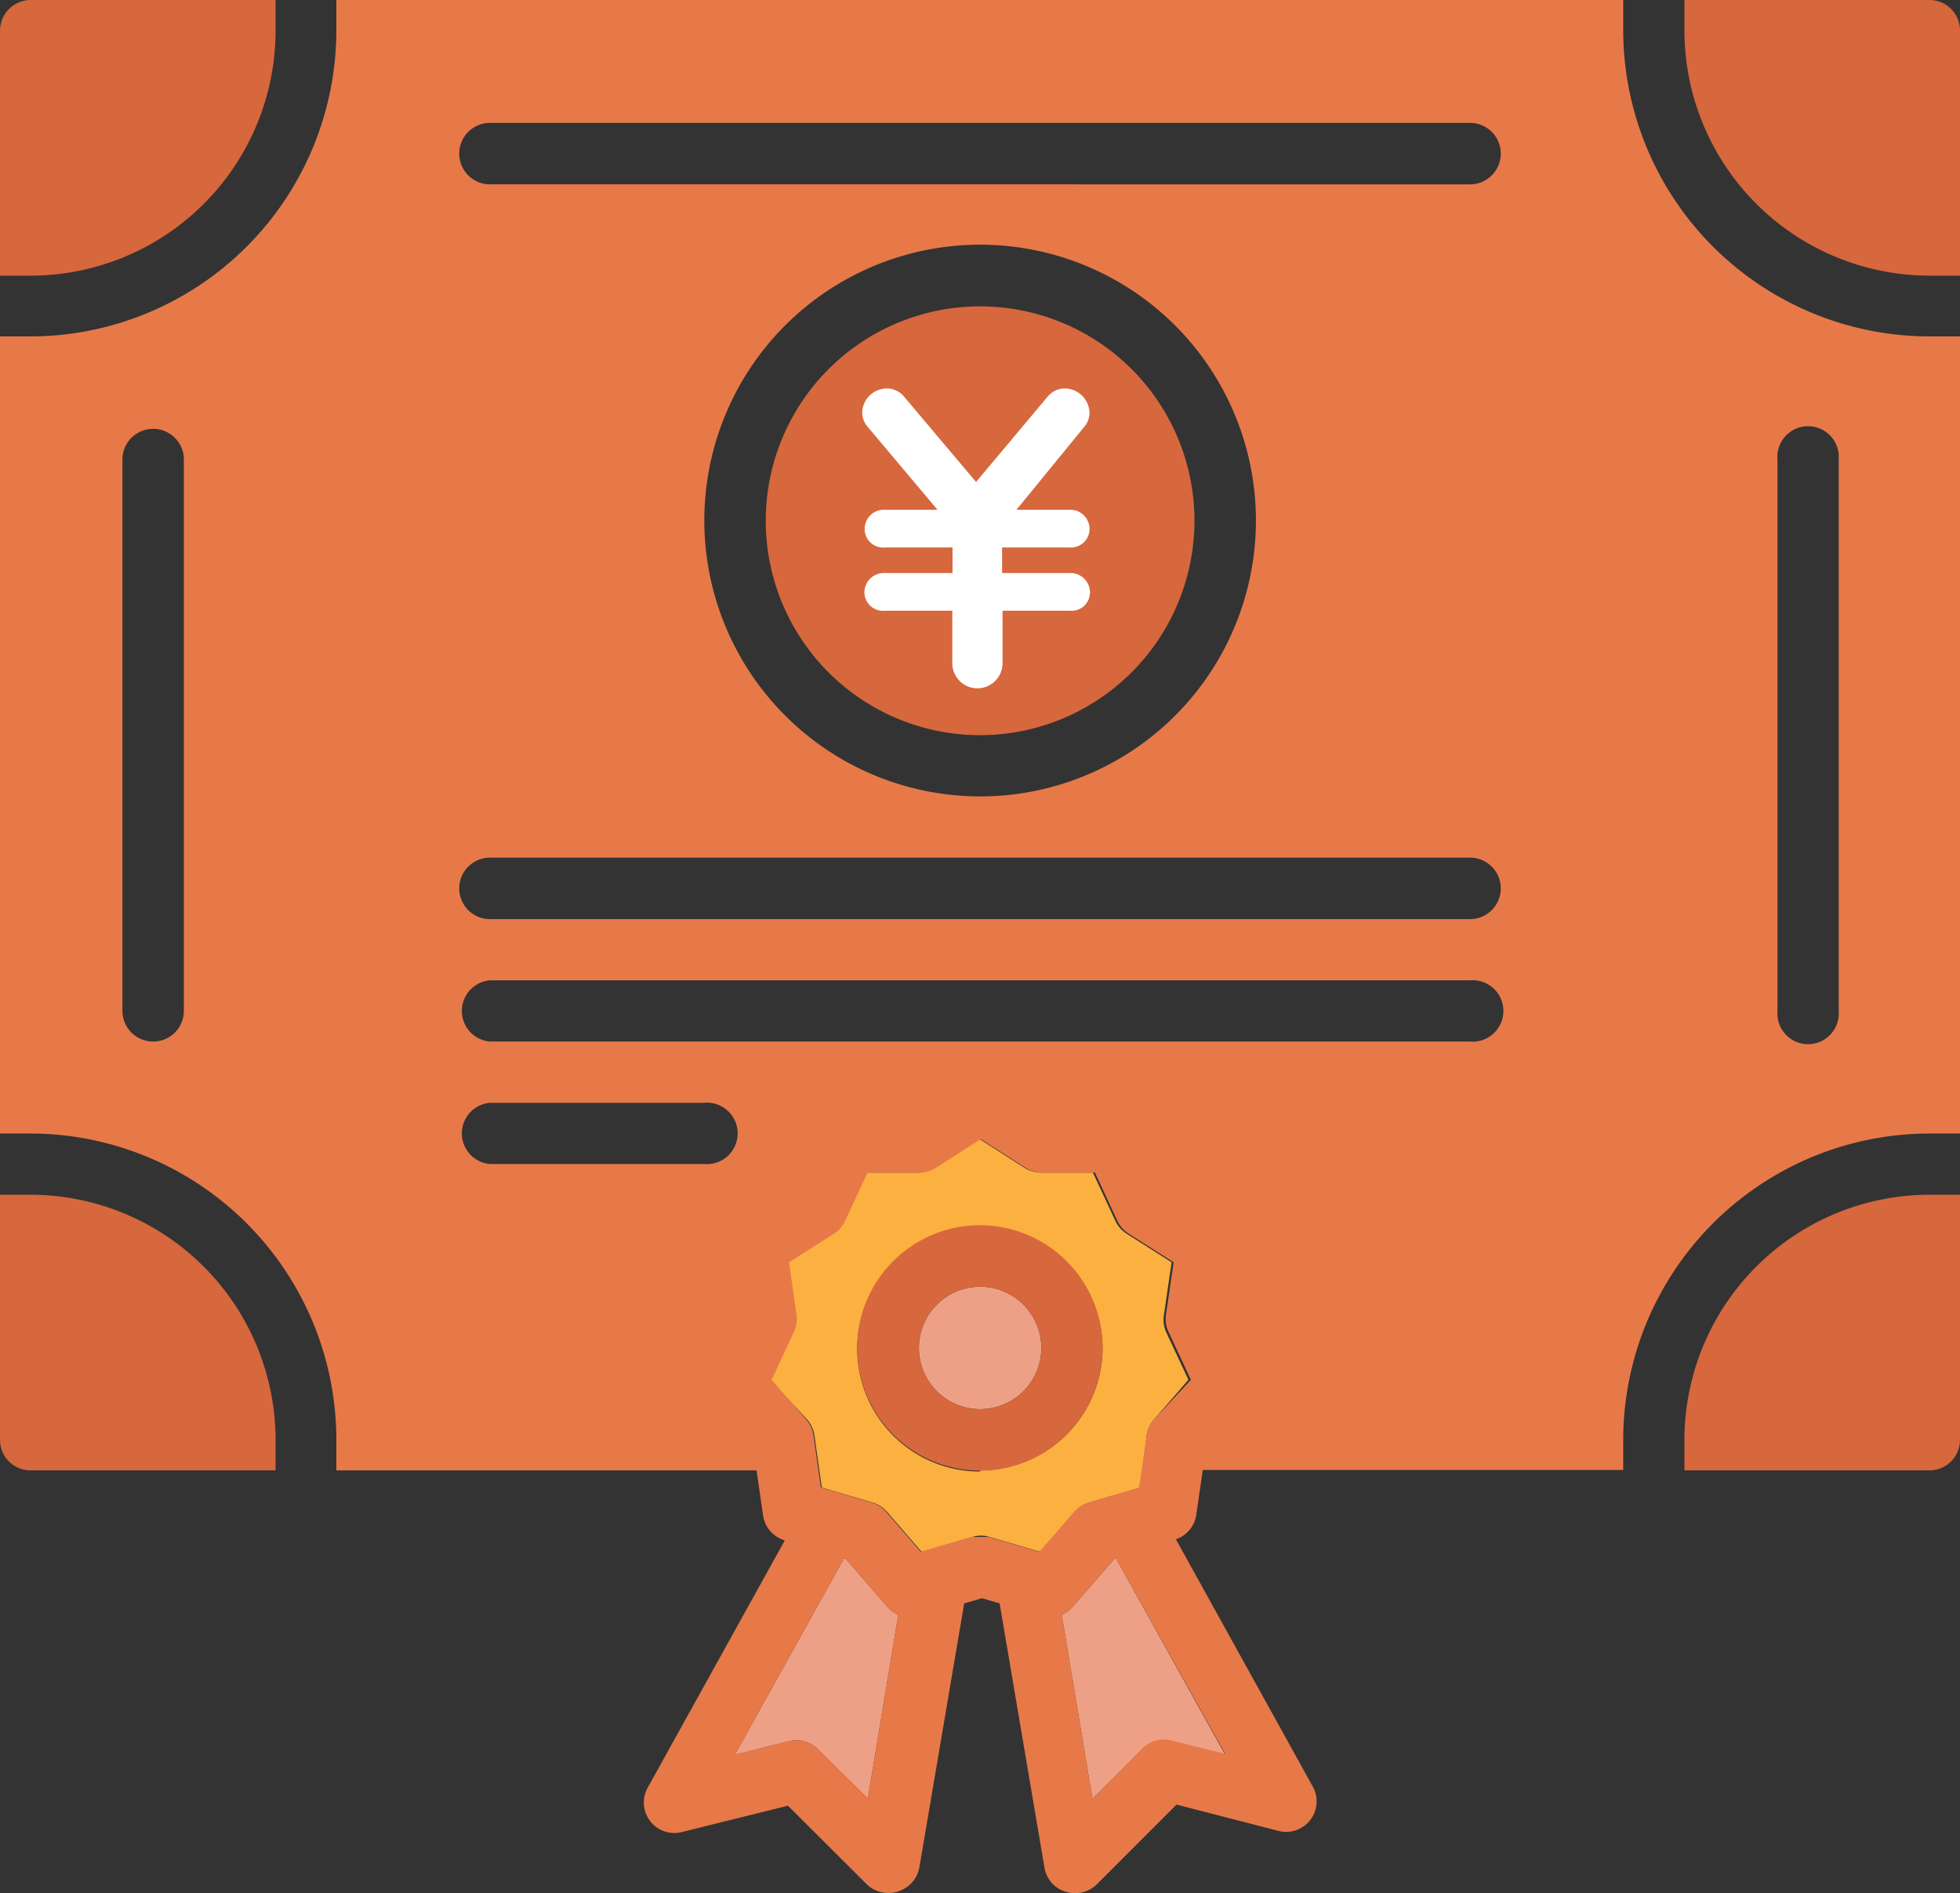<svg xmlns="http://www.w3.org/2000/svg" viewBox="0 0 87.41 84.41"><rect x="0" y="0" width="87.41" height="84.41" fill="#333333" stroke="none"/><defs><style>.cls-1{fill:#fbb040;}.cls-2{fill:#eda085;}.cls-3{fill:#d7673d;}.cls-4{fill:#e77949;}.cls-5{fill:#fff;}</style></defs><g id="レイヤー_2" data-name="レイヤー 2"><g id="Layer_1" data-name="Layer 1"><path class="cls-1" d="M51.91,58.61l.34-2.33-2-1.27a1.37,1.37,0,0,1-.51-.58l-1-2.15H46.43a1.38,1.38,0,0,1-.74-.21l-2-1.28-2,1.28a1.38,1.38,0,0,1-.74.21H38.63l-1,2.15a1.34,1.34,0,0,1-.5.58l-2,1.27.33,2.33a1.36,1.36,0,0,1-.11.77l-1,2.14L36,63.3a1.41,1.41,0,0,1,.32.7l.33,2.33,2.26.66a1.41,1.41,0,0,1,.65.42l1.54,1.78,2.26-.66a1.32,1.32,0,0,1,.39-.06,1.21,1.21,0,0,1,.38.06l2.26.66,1.54-1.78a1.46,1.46,0,0,1,.65-.42l2.26-.66L51.14,64a1.33,1.33,0,0,1,.32-.7L53,61.52l-1-2.14A1.36,1.36,0,0,1,51.91,58.61Zm-8.2,7a5.47,5.47,0,1,1,5.46-5.46A5.47,5.47,0,0,1,43.71,65.56Z"/><path class="cls-2" d="M37.72,69.5l-.09,0-4.86,8.74,2.41-.6a1.36,1.36,0,0,1,1.3.36L38.7,80.2,40.06,72a1.41,1.41,0,0,1-.49-.36Z"/><path class="cls-2" d="M49.7,69.5l-1.86,2.14a1.41,1.41,0,0,1-.49.36l1.37,8.2L50.94,78a1.35,1.35,0,0,1,1.29-.36l2.41.6-4.86-8.74Z"/><circle class="cls-2" cx="43.71" cy="60.1" r="2.73"/><path class="cls-3" d="M43.71,54.63a5.47,5.47,0,1,0,5.46,5.47A5.47,5.47,0,0,0,43.71,54.63Zm0,8.2a2.73,2.73,0,1,1,2.73-2.73A2.73,2.73,0,0,1,43.71,62.83Z"/><path class="cls-3" d="M12.29,1.37V0H1.37A1.37,1.37,0,0,0,0,1.37V12.29H1.37A10.93,10.93,0,0,0,12.29,1.37Z"/><path class="cls-3" d="M86.05,0H75.12V1.37A10.94,10.94,0,0,0,86.05,12.29h1.36V1.37A1.36,1.36,0,0,0,86.05,0Z"/><path class="cls-3" d="M53.27,23.22a9.56,9.56,0,1,0-9.56,9.56A9.57,9.57,0,0,0,53.27,23.22Z"/><path class="cls-3" d="M1.37,53.27H0V64.2a1.36,1.36,0,0,0,1.37,1.36H12.29V64.2A10.94,10.94,0,0,0,1.37,53.27Z"/><path class="cls-4" d="M72.39,1.37V0H15V1.37A13.66,13.66,0,0,1,1.37,15H0V50.54H1.37A13.66,13.66,0,0,1,15,64.2v1.36H33.74l.29,2A1.36,1.36,0,0,0,35,68.68l-6.1,11a1.36,1.36,0,0,0,1.53,2l4.71-1.17L38.64,84a1.37,1.37,0,0,0,1,.4,1.23,1.23,0,0,0,.42-.07A1.38,1.38,0,0,0,41,83.27l2-11.78.79-.23.79.23,2,11.78a1.34,1.34,0,0,0,.93,1.07,1.18,1.18,0,0,0,.41.07,1.37,1.37,0,0,0,1-.4l3.55-3.55L57,81.63a1.36,1.36,0,0,0,1.53-2l-6.09-11a1.35,1.35,0,0,0,.91-1.09l.29-2H72.39V64.2A13.67,13.67,0,0,1,86.05,50.54h1.36V15H86.05A13.67,13.67,0,0,1,72.39,1.37ZM8.2,45.07a1.37,1.37,0,0,1-2.74,0V20.49a1.37,1.37,0,0,1,2.74,0ZM31.41,51.9H21.85a1.37,1.37,0,0,1,0-2.73h9.56a1.37,1.37,0,1,1,0,2.73ZM38.7,80.2,36.48,78a1.36,1.36,0,0,0-1.3-.36l-2.41.6,4.86-8.74.09,0,1.85,2.14a1.41,1.41,0,0,0,.49.36Zm15.94-2-2.41-.6a1.35,1.35,0,0,0-1.29.36L48.72,80.2,47.35,72a1.41,1.41,0,0,0,.49-.36L49.7,69.5l.08,0ZM51.46,63.3a1.33,1.33,0,0,0-.32.7l-.34,2.33L48.54,67a1.46,1.46,0,0,0-.65.42L46.8,68.68l-.45.51-2.26-.66-.09,0h0l-.14,0h-.31l-.13,0h0l-.1,0-2.26.66-.44-.51-1.1-1.27a1.41,1.41,0,0,0-.65-.42l-2.26-.66L36.28,64a1.41,1.41,0,0,0-.32-.7l-1.55-1.78,1-2.14a1.36,1.36,0,0,0,.11-.77l-.33-2.33,2-1.27a1.34,1.34,0,0,0,.5-.58l1-2.15H41a1.38,1.38,0,0,0,.74-.21l2-1.28,2,1.28a1.38,1.38,0,0,0,.74.21h2.35l1,2.15a1.37,1.37,0,0,0,.51.58l2,1.27-.34,2.33a1.36,1.36,0,0,0,.11.77l1,2.14Zm14.1-16.86H21.85a1.37,1.37,0,0,1,0-2.73H65.56a1.37,1.37,0,1,1,0,2.73Zm0-5.46H21.85a1.37,1.37,0,0,1,0-2.74H65.56a1.37,1.37,0,1,1,0,2.74ZM31.41,23.22a12.3,12.3,0,1,1,12.3,12.29A12.31,12.31,0,0,1,31.41,23.22Zm34.15-15H21.85a1.37,1.37,0,0,1,0-2.74H65.56a1.37,1.37,0,1,1,0,2.74ZM82,45.07a1.37,1.37,0,1,1-2.73,0V20.49a1.37,1.37,0,1,1,2.73,0Z"/><path class="cls-3" d="M75.12,64.2v1.36H86.05a1.36,1.36,0,0,0,1.36-1.36V53.27H86.05A10.94,10.94,0,0,0,75.12,64.2Z"/><path class="cls-5" d="M38.72,19.06a1,1,0,0,1-.27-.66,1.11,1.11,0,0,1,1.1-1.08,1,1,0,0,1,.79.39l3.19,3.78,3.17-3.78a1,1,0,0,1,.79-.39,1.12,1.12,0,0,1,1.1,1.1,1,1,0,0,1-.26.64l-3,3.67h2.34a.86.86,0,0,1,.92.84.83.83,0,0,1-.9.84h-3v1.14h3a.87.87,0,0,1,.92.86.82.82,0,0,1-.9.82h-3v2.34a1.12,1.12,0,0,1-2.24,0V27.23h-3a.83.83,0,0,1-.92-.81.87.87,0,0,1,.93-.87h3V24.41h-3a.83.83,0,0,1-.92-.82.86.86,0,0,1,.93-.86h2.32Z"/></g></g></svg>